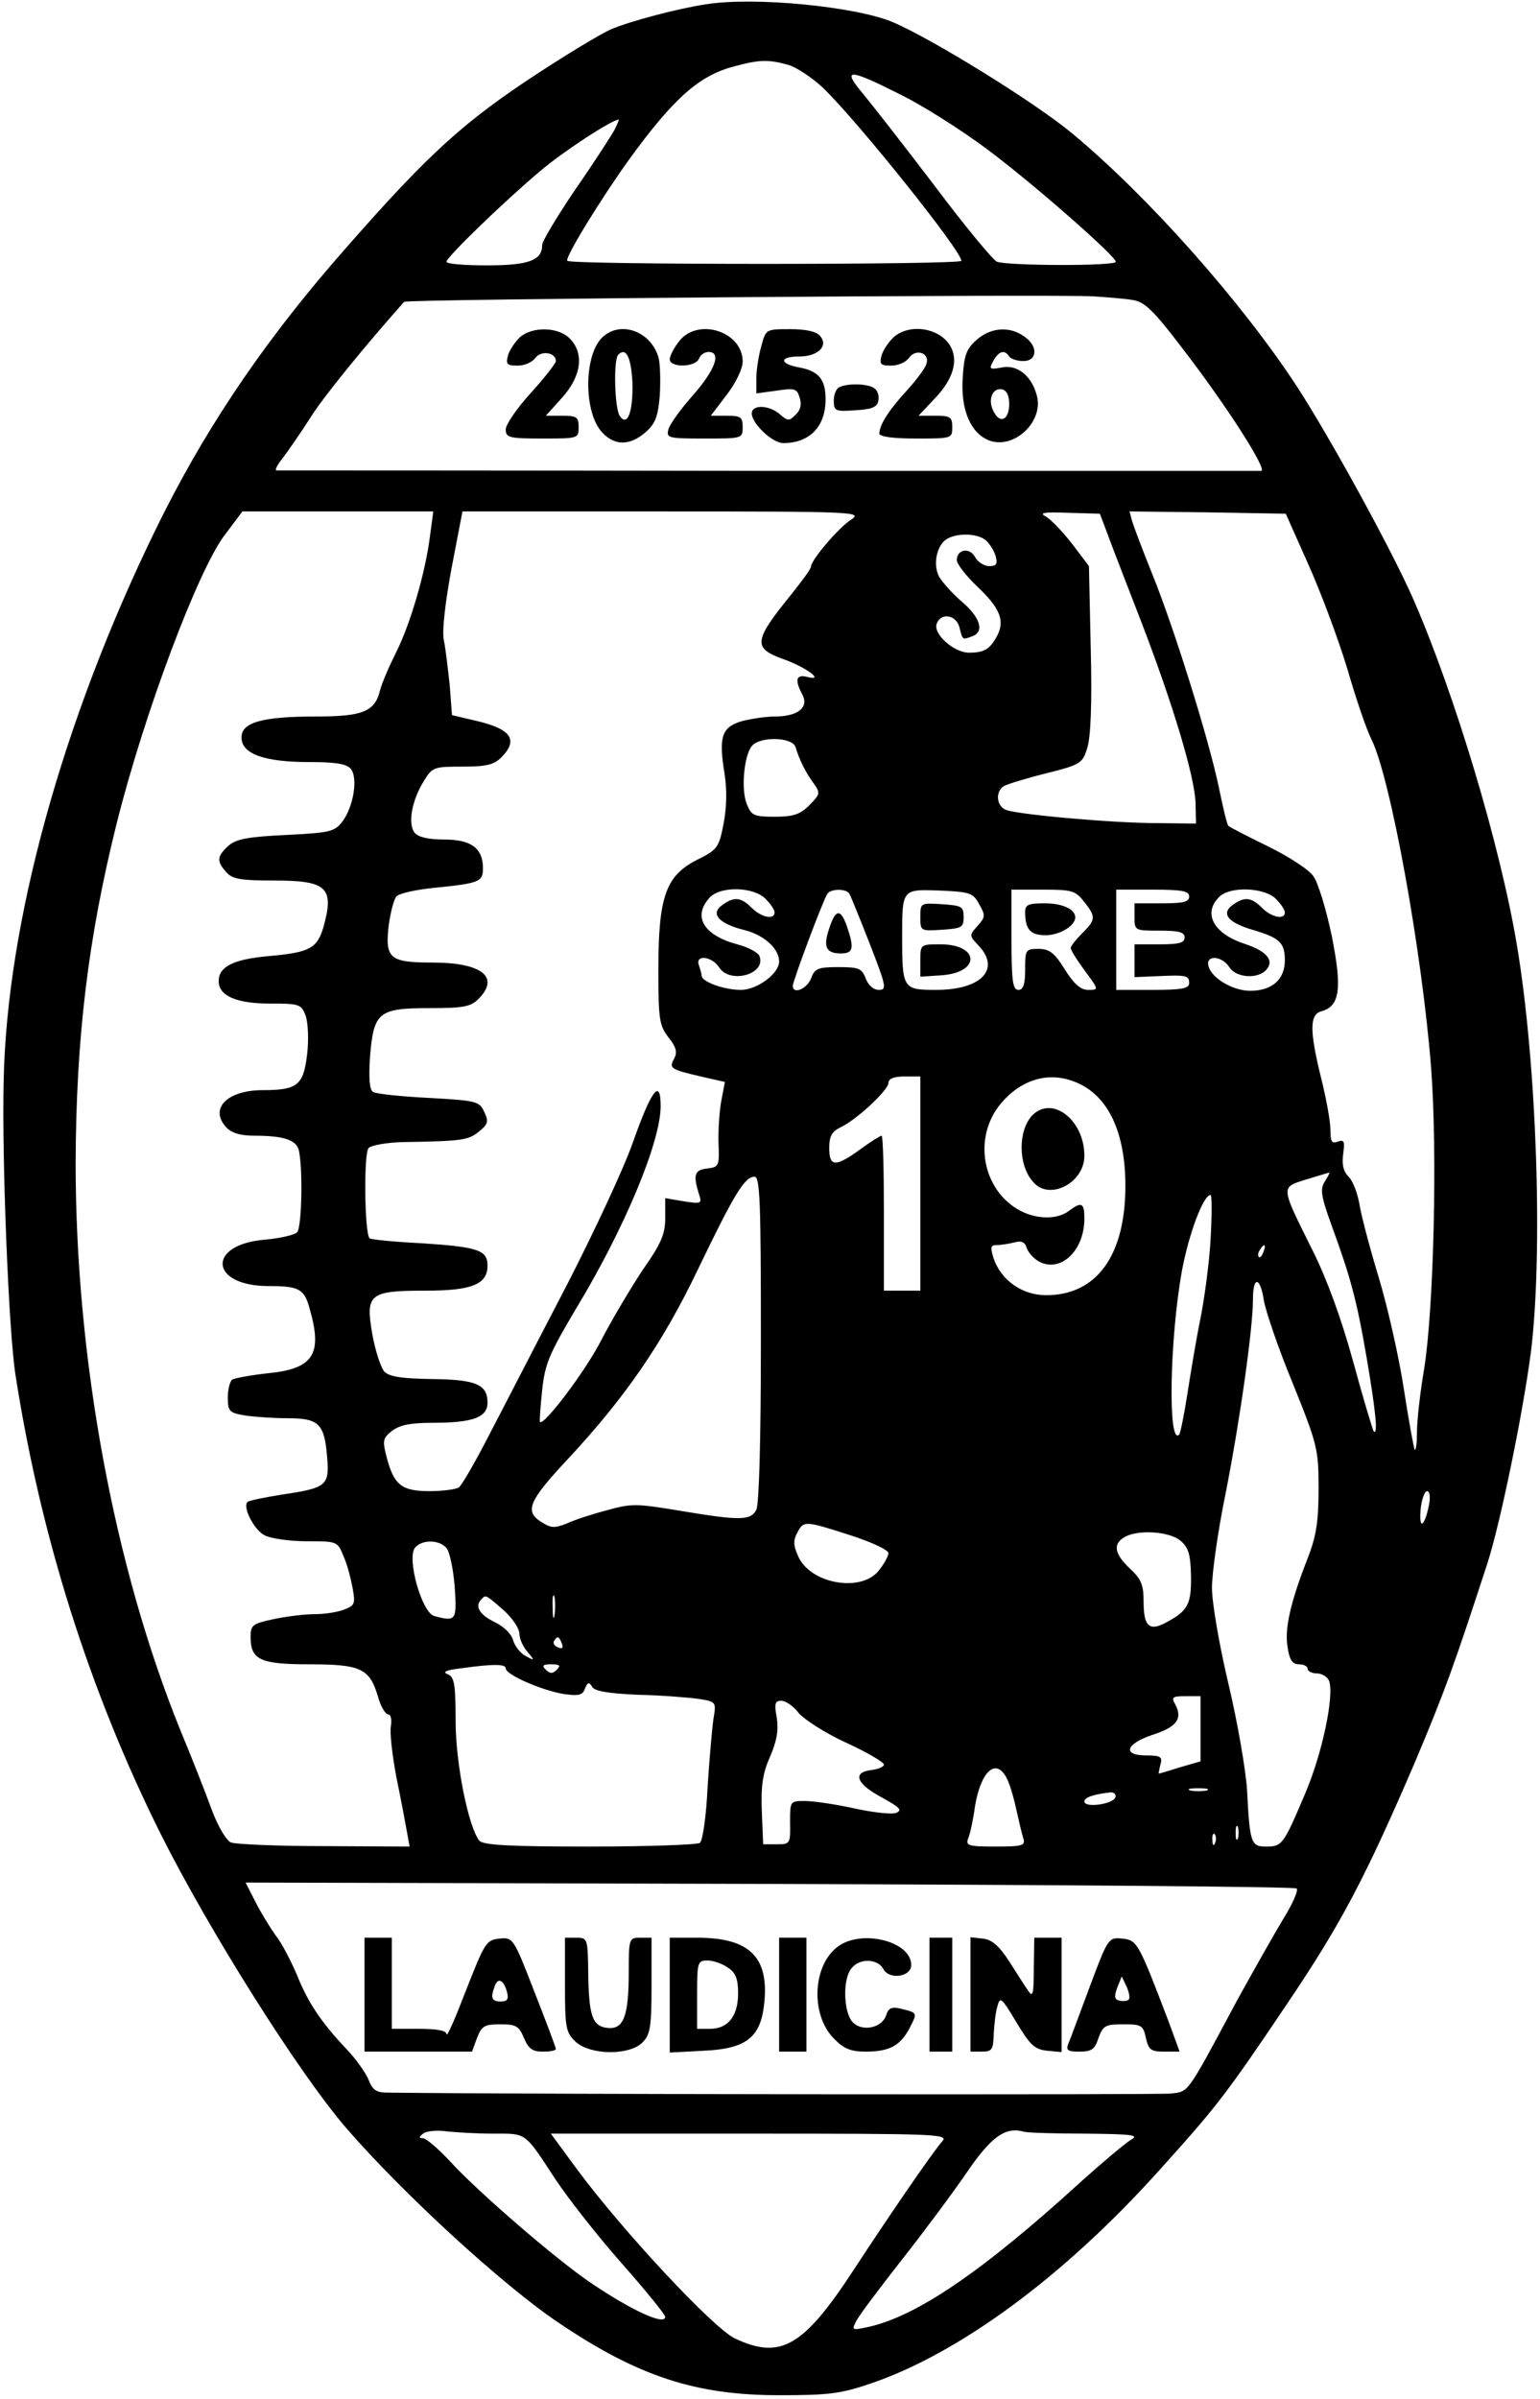 <?xml version="1.0" encoding="UTF-8" standalone="yes"?>
<svg version="1.0" xmlns="http://www.w3.org/2000/svg" width="3.515in" height="5.475in" viewBox="0 0 338 526" preserveAspectRatio="xMidYMid meet">
  <g transform="translate(0,526) scale(0.1,-0.1)" fill="#000000" stroke="none">
    <path d="M1550 5253 c-61 -9 -167 -37 -209 -55 -25 -11 -109 -62 -187 -114
-152 -102 -230 -176 -427 -403 -161 -188 -284 -372 -387 -584 -203 -417 -325
-859 -332 -1207 -4 -174 11 -550 26 -645 55 -354 162 -692 317 -1004 108 -216
306 -530 410 -650 125 -144 343 -344 465 -426 175 -118 301 -159 484 -159 110
0 135 3 205 27 193 67 420 234 627 464 129 143 147 166 283 368 120 178 172
278 280 529 67 159 86 212 160 439 29 91 78 331 95 462 27 218 13 635 -31 895
-36 215 -135 546 -226 755 -46 106 -183 356 -257 470 -122 186 -325 415 -492
554 -83 69 -308 208 -395 245 -81 34 -303 56 -409 39z m180 -133 c18 -5 54
-29 78 -52 77 -75 302 -356 302 -378 0 -9 -859 -9 -865 0 -5 8 75 138 137 224
96 132 152 182 227 202 58 16 78 16 121 4z m246 -65 c49 -24 134 -78 189 -119
101 -75 283 -235 284 -248 1 -10 -238 -9 -261 0 -9 4 -71 79 -137 167 -67 88
-138 179 -158 203 -46 55 -30 54 83 -3z m-627 -77 c-7 -13 -45 -72 -86 -131
-40 -59 -73 -114 -73 -122 0 -34 -29 -45 -121 -45 -49 0 -89 3 -89 8 0 10 127
133 208 201 50 42 154 110 170 111 1 0 -3 -10 -9 -22z m1137 -374 c26 -4 45
-22 106 -102 99 -128 191 -272 176 -273 -7 0 -494 0 -1083 0 -588 1 -1074 1
-1078 1 -5 0 2 13 15 29 12 16 39 55 60 88 28 45 123 161 205 253 5 6 1425 17
1513 12 30 -2 69 -5 86 -8z m-1542 -516 c-10 -82 -44 -197 -75 -258 -15 -30
-31 -67 -35 -83 -11 -46 -38 -57 -139 -57 -120 0 -165 -13 -165 -46 0 -36 50
-54 148 -54 59 0 83 -4 92 -15 16 -20 6 -82 -18 -115 -18 -23 -26 -25 -124
-30 -85 -4 -110 -9 -127 -24 -25 -23 -26 -34 -4 -58 13 -15 32 -18 104 -18
117 0 133 -15 109 -102 -14 -47 -30 -56 -122 -64 -76 -7 -108 -23 -108 -55 0
-32 39 -49 112 -49 65 0 69 -1 79 -27 5 -15 7 -52 3 -85 -8 -67 -21 -78 -97
-78 -78 0 -118 -40 -81 -81 12 -13 31 -19 63 -19 62 0 89 -9 96 -29 10 -33 8
-172 -3 -183 -6 -6 -37 -13 -69 -16 -130 -10 -124 -102 7 -102 67 0 78 -6 90
-51 28 -98 8 -130 -89 -140 -39 -4 -75 -11 -81 -14 -5 -3 -10 -21 -10 -39 0
-31 3 -34 38 -40 20 -3 62 -6 93 -6 69 0 81 -12 87 -85 5 -63 0 -68 -102 -83
-37 -6 -71 -13 -73 -16 -11 -11 15 -62 38 -73 13 -7 55 -13 92 -13 67 0 68 0
81 -33 8 -17 16 -49 20 -70 6 -34 5 -38 -19 -47 -15 -6 -44 -10 -65 -10 -22 0
-62 -5 -90 -11 -46 -10 -50 -13 -50 -39 0 -50 21 -60 128 -60 113 0 133 -9
151 -69 6 -23 17 -41 23 -41 6 0 8 -11 6 -25 -3 -14 3 -65 12 -113 10 -48 20
-102 23 -119 l6 -33 -187 1 c-103 0 -195 4 -205 8 -10 4 -28 34 -42 71 -13 36
-44 115 -69 175 -146 360 -230 816 -230 1245 1 274 27 492 90 745 60 240 178
555 237 633 l39 52 210 0 209 0 -7 -52z m924 34 c-28 -18 -88 -89 -88 -103 0
-5 -20 -32 -44 -62 -82 -101 -84 -117 -17 -141 51 -18 93 -50 52 -39 -24 6
-27 -7 -10 -39 15 -28 -10 -48 -60 -48 -20 0 -52 -5 -72 -10 -45 -13 -52 -34
-39 -114 6 -38 5 -75 -2 -112 -10 -52 -14 -57 -59 -79 -68 -35 -84 -81 -84
-240 0 -109 2 -123 22 -149 17 -21 20 -33 13 -46 -12 -22 -10 -24 58 -40 l53
-12 -8 -42 c-4 -22 -7 -64 -6 -93 2 -49 1 -52 -25 -55 -28 -3 -31 -14 -18 -56
7 -21 6 -22 -33 -16 l-41 7 0 -44 c0 -35 -9 -56 -49 -113 -26 -39 -67 -108
-91 -154 -35 -69 -127 -190 -135 -180 -1 2 1 33 5 70 6 58 16 80 74 178 106
175 186 366 186 445 0 62 -20 36 -60 -77 -20 -58 -86 -199 -145 -314 -60 -115
-135 -261 -168 -324 -32 -63 -64 -118 -70 -122 -7 -4 -35 -8 -64 -8 -61 0 -78
13 -94 73 -10 38 -9 43 11 59 17 13 40 18 90 18 88 0 120 12 120 44 0 40 -25
51 -122 52 -65 1 -93 5 -104 16 -8 8 -20 45 -27 83 -15 88 -7 95 118 95 101 0
135 14 135 55 0 34 -21 41 -144 49 -60 3 -112 8 -115 11 -11 12 -13 187 -2
198 6 6 39 12 74 13 130 2 145 4 168 23 20 16 22 22 12 43 -11 24 -17 25 -122
31 -61 3 -116 9 -122 13 -8 4 -10 30 -7 76 8 99 18 108 130 108 75 0 91 3 108
20 48 48 8 80 -101 80 -94 0 -104 9 -96 81 4 28 11 57 17 64 6 7 43 15 83 19
99 10 107 13 107 43 0 44 -26 63 -85 63 -34 0 -57 5 -65 15 -15 19 -7 69 20
113 19 31 22 32 85 32 52 0 69 4 85 20 39 39 22 63 -57 81 l-51 12 -5 66 c-4
36 -9 81 -13 99 -4 20 3 81 17 157 l24 125 440 0 c424 0 439 -1 413 -18z m563
-32 c9 -25 42 -110 73 -190 70 -182 118 -341 120 -400 l1 -45 -85 1 c-99 0
-307 19 -332 29 -21 8 -24 40 -5 52 6 4 48 17 92 28 76 19 81 22 91 55 8 23
11 98 8 217 l-4 183 -37 49 c-21 27 -47 54 -58 60 -15 8 -4 10 49 8 l70 -2 17
-45z m440 -65 c27 -60 66 -164 86 -230 19 -66 43 -136 53 -155 42 -85 111
-465 131 -721 14 -185 6 -524 -15 -659 -9 -52 -16 -115 -16 -139 0 -24 -2 -42
-5 -40 -2 3 -13 63 -24 134 -11 72 -36 181 -55 244 -19 63 -38 134 -42 159 -4
24 -14 52 -24 62 -12 12 -15 27 -12 50 4 28 2 32 -12 27 -13 -5 -16 0 -16 26
0 18 -9 68 -20 112 -26 105 -26 141 0 148 41 11 46 50 23 165 -12 58 -30 117
-40 131 -10 15 -55 44 -100 66 -45 22 -84 42 -87 45 -3 3 -12 41 -21 85 -22
105 -97 346 -145 465 -21 52 -41 105 -45 118 l-6 22 171 -2 172 -3 49 -110z
m-709 53 c9 -7 19 -23 23 -35 5 -19 2 -23 -14 -23 -11 0 -25 9 -31 20 -12 22
-40 17 -40 -7 0 -8 20 -34 44 -57 50 -47 62 -75 45 -108 -16 -30 -28 -38 -62
-38 -34 0 -80 42 -71 64 10 25 43 19 50 -9 7 -28 6 -27 28 -19 27 10 18 41
-23 76 -21 18 -43 43 -50 55 -14 27 -5 70 18 83 23 13 64 12 83 -2z m-416
-455 c9 -30 23 -57 40 -80 15 -21 14 -24 -10 -48 -20 -20 -35 -25 -76 -25 -46
0 -51 3 -61 28 -13 32 -6 106 11 127 18 22 89 20 96 -2z m-66 -333 c11 -11 20
-24 20 -30 0 -17 -29 -11 -50 10 -24 24 -39 25 -65 6 -27 -19 -7 -41 50 -55
42 -11 75 -40 75 -69 0 -26 -48 -62 -84 -62 -37 0 -86 18 -86 31 0 4 -3 14 -6
23 -9 24 28 20 44 -4 23 -38 104 -16 89 24 -3 8 -25 20 -49 26 -74 20 -98 61
-61 102 23 26 96 25 123 -2z m184 11 c3 -4 23 -54 45 -110 36 -93 38 -101 20
-101 -12 0 -23 10 -29 25 -8 22 -15 25 -60 25 -45 0 -52 -3 -60 -25 -9 -23
-40 -36 -40 -16 0 10 66 187 76 202 7 11 41 12 48 0z m285 -23 c14 -24 14 -28
-3 -47 -19 -21 -19 -22 2 -44 49 -52 5 -97 -93 -97 -73 0 -75 2 -75 117 0 105
0 104 83 101 66 -3 73 -5 86 -30z m230 6 c27 -34 26 -40 -4 -70 -14 -14 -25
-28 -25 -32 0 -5 14 -27 31 -50 31 -42 31 -42 7 -42 -16 0 -31 13 -51 45 -23
37 -34 45 -58 45 -28 0 -29 -2 -29 -45 0 -33 -4 -45 -15 -45 -12 0 -15 19 -15
110 l0 110 69 0 c63 0 71 -2 90 -26z m231 11 c0 -12 -13 -15 -60 -15 l-60 0 0
-30 c0 -30 1 -30 55 -30 42 0 55 -3 55 -15 0 -12 -13 -15 -55 -15 l-55 0 0
-36 0 -36 48 2 c65 3 72 2 72 -15 0 -12 -16 -15 -80 -15 l-80 0 0 110 0 110
80 0 c64 0 80 -3 80 -15z m190 -5 c11 -11 20 -24 20 -30 0 -17 -29 -11 -50 10
-24 24 -39 25 -65 6 -26 -19 -9 -39 47 -55 57 -17 68 -28 68 -66 0 -42 -28
-67 -76 -67 -39 0 -87 29 -92 56 -5 23 30 21 46 -4 15 -24 64 -27 82 -5 17 20
0 40 -48 56 -68 22 -93 67 -56 103 23 24 99 21 124 -4z m-780 -625 l0 -235
-40 0 -40 0 0 170 c0 94 -2 170 -5 170 -3 0 -24 -13 -47 -30 -54 -39 -68 -39
-68 3 0 26 6 36 24 45 35 16 106 82 106 98 0 9 12 14 35 14 l35 0 0 -235z
m337 224 c73 -27 113 -108 113 -229 0 -153 -63 -240 -174 -240 -52 0 -98 32
-115 80 -8 26 -7 30 7 30 9 0 27 3 39 6 15 4 23 1 27 -14 4 -10 17 -24 30 -30
47 -21 96 28 96 96 0 35 -6 38 -34 17 -25 -19 -69 -19 -106 0 -84 44 -106 161
-43 236 44 52 103 70 160 48z m551 -219 c-11 -17 -9 -32 15 -98 41 -112 55
-163 77 -292 19 -112 25 -168 15 -159 -2 3 -23 72 -45 153 -26 95 -58 182 -89
244 -71 143 -71 138 -14 156 26 8 49 15 51 15 1 1 -3 -8 -10 -19z m-1238 -346
c0 -226 -4 -362 -10 -375 -13 -24 -36 -24 -168 -2 -95 16 -107 16 -160 1 -31
-8 -71 -21 -88 -29 -28 -11 -35 -10 -57 4 -36 23 -26 46 58 136 126 135 209
255 286 416 80 166 103 205 125 205 12 0 14 -54 14 -356z m987 219 c-3 -54
-14 -134 -23 -178 -9 -44 -21 -117 -28 -162 -7 -45 -15 -85 -18 -89 -25 -25
-21 208 6 359 15 81 47 167 63 167 3 0 3 -44 0 -97z m116 -28 c-3 -9 -8 -14
-10 -11 -3 3 -2 9 2 15 9 16 15 13 8 -4z m1 -107 c4 -23 32 -106 64 -183 54
-134 56 -144 56 -230 0 -71 -5 -103 -23 -150 -39 -99 -52 -158 -45 -197 4 -29
11 -38 25 -38 10 0 19 -4 19 -10 0 -5 9 -10 20 -10 11 0 23 -7 27 -16 12 -32
-15 -161 -53 -249 -47 -111 -50 -115 -85 -115 -33 0 -36 6 -42 125 -3 44 -21
149 -41 233 -20 84 -36 178 -36 210 0 31 13 125 30 207 32 163 60 363 60 426
0 52 16 50 24 -3z m362 -450 c-10 -48 -22 -53 -18 -8 2 22 9 40 14 40 6 0 8
-13 4 -32z m-1269 -65 c46 -15 83 -32 83 -39 0 -6 -9 -23 -21 -38 -39 -50
-153 -29 -178 33 -10 22 -10 34 -1 50 14 27 17 26 117 -6z m723 -11 c18 -15
23 -29 24 -78 1 -63 -7 -77 -56 -103 -36 -19 -48 -7 -48 46 0 37 -5 50 -30 73
-34 32 -38 54 -12 69 28 17 97 13 122 -7z m-1610 -17 c7 -8 15 -47 18 -85 5
-74 3 -77 -45 -64 -27 7 -61 127 -42 150 15 18 53 18 69 -1z m237 -147 c-2
-13 -4 -5 -4 17 -1 22 1 32 4 23 2 -10 2 -28 0 -40z m-112 11 c19 -17 35 -40
35 -52 0 -11 8 -29 18 -40 16 -19 16 -20 -4 -9 -12 6 -24 22 -28 35 -3 13 -20
30 -41 40 -33 16 -44 35 -28 50 9 10 9 10 48 -24z m128 -73 c4 -10 1 -13 -8
-9 -8 3 -12 9 -9 14 7 12 11 11 17 -5z m-123 -55 c0 -14 79 -48 126 -56 34 -5
43 -3 48 12 6 14 9 15 16 3 6 -9 35 -14 102 -17 51 -1 110 -6 132 -9 38 -6 38
-7 32 -43 -3 -20 -9 -88 -13 -151 -3 -65 -11 -118 -17 -122 -6 -4 -115 -8
-242 -8 -173 0 -234 3 -242 13 -24 30 -52 169 -52 262 0 82 -3 97 -17 103 -13
5 -5 9 27 13 72 10 100 10 100 0z m112 -3 c-9 -9 -15 -9 -24 0 -9 9 -7 12 12
12 19 0 21 -3 12 -12z m1413 -129 l0 -72 -45 -13 c-25 -8 -46 -14 -47 -14 0 0
1 9 4 20 5 17 0 20 -31 20 -53 0 -46 25 13 45 53 17 67 35 51 66 -10 17 -7 19
22 19 l33 0 0 -71z m-882 34 c12 -14 58 -44 104 -65 46 -21 83 -43 83 -48 0
-5 -12 -10 -27 -12 -43 -5 -34 -30 22 -60 40 -22 46 -28 32 -34 -10 -4 -52 1
-93 10 -41 9 -89 16 -107 16 -33 0 -33 0 -33 -47 1 -47 0 -48 -29 -48 l-30 0
-3 73 c-2 56 2 83 18 119 15 35 19 58 15 85 -6 32 -4 38 10 38 9 0 27 -12 38
-27z m456 -142 c6 -10 15 -40 21 -67 6 -27 13 -57 16 -66 5 -16 -2 -18 -61
-18 -60 0 -66 2 -60 18 4 9 11 41 15 71 13 77 46 106 69 62z m439 -28 c-10 -2
-26 -2 -35 0 -10 3 -2 5 17 5 19 0 27 -2 18 -5z m-200 -15 c-5 -15 -68 -24
-68 -9 0 9 21 16 58 20 8 0 12 -5 10 -11z m269 -90 c-3 -7 -5 -2 -5 12 0 14 2
19 5 13 2 -7 2 -19 0 -25z m-50 -10 c-3 -8 -6 -5 -6 6 -1 11 2 17 5 13 3 -3 4
-12 1 -19z m179 -100 c4 -4 -9 -34 -29 -66 -20 -33 -65 -113 -101 -178 -113
-211 -106 -201 -146 -206 -25 -3 -1381 -2 -1718 2 -26 0 -34 5 -43 28 -6 15
-27 45 -48 67 -55 58 -85 102 -110 165 -13 30 -33 69 -46 85 -12 17 -32 49
-44 73 l-22 43 1150 -3 c632 -2 1153 -6 1157 -10z m-1764 -538 c75 0 68 5 137
-100 27 -41 92 -124 145 -184 53 -60 96 -113 96 -118 0 -20 -74 14 -164 75
-74 50 -247 199 -308 266 -26 28 -53 51 -60 51 -9 0 -9 3 2 11 8 5 31 7 50 4
19 -2 65 -5 102 -5z m1301 0 c101 -1 118 -3 100 -13 -12 -7 -61 -48 -110 -92
-218 -199 -364 -298 -471 -320 -33 -7 -33 -6 -22 15 7 13 52 73 100 134 48 61
112 147 142 191 54 79 85 101 126 89 8 -2 68 -4 135 -4z m-315 -17 c-20 -22
-122 -171 -195 -283 -110 -168 -160 -197 -261 -149 -48 24 -245 235 -345 370
l-58 79 437 0 c416 0 436 -1 422 -17z"/>
    <path d="M1142 4523 c-11 -10 -23 -28 -27 -40 -5 -20 -3 -23 21 -23 15 0 32 7
39 17 13 17 45 12 45 -7 0 -5 -25 -37 -55 -70 -30 -33 -55 -69 -55 -80 0 -18
7 -20 80 -20 79 0 80 0 80 25 0 22 -4 25 -36 25 l-36 0 36 40 c42 47 49 97 16
130 -25 25 -81 26 -108 3z"/>
    <path d="M1321 4521 c-40 -40 -40 -165 1 -208 27 -29 60 -29 94 0 22 19 28 34
32 80 2 31 1 68 -2 82 -15 60 -85 86 -125 46z m67 -97 c2 -65 -11 -100 -28
-74 -11 17 -14 123 -3 134 17 17 28 -5 31 -60z"/>
    <path d="M1491 4514 c-12 -15 -21 -33 -21 -40 0 -19 56 -18 64 1 3 8 12 15 21
15 29 0 15 -39 -34 -95 -27 -30 -51 -64 -54 -75 -5 -19 0 -20 79 -20 83 0 84
0 84 25 0 22 -4 25 -35 25 l-35 0 35 46 c20 26 35 57 35 73 0 66 -98 97 -139
45z"/>
    <path d="M1671 4503 c-6 -21 -11 -53 -11 -71 l0 -33 44 6 c40 6 45 5 51 -15 5
-15 2 -28 -9 -38 -14 -14 -17 -14 -34 1 -24 21 -62 22 -62 2 0 -22 45 -65 69
-65 58 0 93 36 93 96 0 44 -15 62 -58 70 -44 8 -44 24 0 24 41 0 65 23 46 45
-8 10 -31 15 -66 15 -53 0 -53 0 -63 -37z"/>
    <path d="M1962 4523 c-11 -10 -23 -28 -27 -40 -5 -20 -3 -23 21 -23 15 0 32 7
39 17 16 22 47 10 38 -14 -3 -10 -23 -36 -43 -58 -38 -41 -60 -75 -60 -94 0
-7 30 -11 80 -11 79 0 80 0 80 25 0 22 -4 25 -37 25 l-37 0 31 33 c41 41 55
80 43 111 -17 46 -89 62 -128 29z"/>
    <path d="M2144 4517 c-23 -20 -28 -34 -31 -83 -5 -72 18 -124 60 -139 54 -18
117 42 103 98 -11 44 -43 70 -77 63 -27 -5 -29 -4 -19 14 12 22 25 26 35 10 3
-5 17 -10 31 -10 31 0 33 33 2 54 -32 23 -73 20 -104 -7z m71 -141 c0 -35 -20
-45 -34 -17 -14 25 -3 53 18 49 10 -2 16 -13 16 -32z"/>
    <path d="M1843 4413 c-7 -2 -13 -16 -13 -29 0 -24 3 -25 47 -22 37 2 49 7 51
22 2 10 -2 22 -10 27 -14 9 -55 11 -75 2z"/>
    <path d="M1820 3225 c-14 -41 -7 -55 26 -55 27 0 29 12 13 59 -14 40 -25 39
-39 -4z"/>
    <path d="M2020 3250 c0 -31 0 -31 48 -28 43 3 47 5 47 28 0 23 -4 25 -47 28
-48 3 -48 3 -48 -28z"/>
    <path d="M2020 3154 l0 -35 46 3 c87 6 84 68 -2 68 -44 0 -44 0 -44 -36z"/>
    <path d="M2250 3261 c0 -38 11 -51 45 -51 31 0 65 21 65 39 0 18 -28 31 -67
31 -36 0 -43 -3 -43 -19z"/>
    <path d="M2266 2815 c-32 -33 -32 -110 2 -147 35 -41 112 -2 112 58 0 78 -70
133 -114 89z"/>
    <path d="M800 885 l0 -125 118 0 118 0 11 30 c10 26 16 30 51 30 35 0 41 -4
52 -30 10 -24 19 -30 41 -30 16 0 29 2 29 6 0 3 -21 59 -47 125 -46 119 -47
120 -77 117 -29 -3 -32 -9 -73 -113 -23 -60 -42 -104 -43 -97 0 8 -19 12 -60
12 l-60 0 0 100 0 100 -30 0 -30 0 0 -125z m313 5 c4 -15 0 -20 -14 -20 -20 0
-23 8 -13 34 7 20 20 13 27 -14z"/>
    <path d="M1240 907 c0 -95 2 -105 23 -125 32 -30 118 -31 147 -2 17 17 20 33
20 125 l0 105 -25 0 c-24 0 -25 -2 -25 -74 0 -98 -11 -128 -47 -124 -33 4 -41
26 -42 126 -1 70 -2 72 -26 72 l-25 0 0 -103z"/>
    <path d="M1470 884 l0 -126 75 4 c92 4 124 29 132 101 12 104 -31 147 -147
147 l-60 0 0 -126z m128 60 c17 -11 22 -25 22 -56 0 -50 -22 -78 -62 -78 l-28
0 0 75 c0 71 1 75 23 75 12 0 33 -7 45 -16z"/>
    <path d="M1710 885 l0 -125 30 0 30 0 0 125 0 125 -30 0 -30 0 0 -125z"/>
    <path d="M1837 989 c-54 -42 -58 -150 -6 -201 21 -22 37 -28 69 -28 52 0 76
13 96 51 18 35 18 34 -18 43 -21 5 -28 2 -33 -14 -9 -28 -52 -37 -73 -16 -21
21 -23 96 -3 119 18 23 58 21 70 -2 13 -24 61 -17 61 9 0 53 -112 80 -163 39z"/>
    <path d="M2040 885 l0 -125 25 0 25 0 0 125 0 125 -25 0 -25 0 0 -125z"/>
    <path d="M2130 886 l0 -126 25 0 c22 0 25 4 26 38 1 20 4 48 8 61 6 23 9 20
42 -35 30 -50 40 -59 67 -62 l32 -3 0 125 0 126 -30 0 -30 0 -1 -67 c0 -56 -2
-65 -12 -50 -7 10 -26 40 -42 65 -22 34 -38 48 -58 50 l-27 3 0 -125z"/>
    <path d="M2392 903 c-22 -59 -43 -116 -47 -125 -6 -15 -2 -18 24 -18 27 0 34
5 42 30 10 27 15 30 54 30 40 0 44 -2 50 -30 6 -26 11 -30 40 -30 l34 0 -23
63 c-67 176 -70 182 -103 185 -30 3 -31 2 -71 -105z m85 -29 c-3 -3 -12 -4
-20 -2 -11 2 -12 9 -5 28 l10 25 11 -23 c5 -12 8 -25 4 -28z"/>
  </g>
</svg>